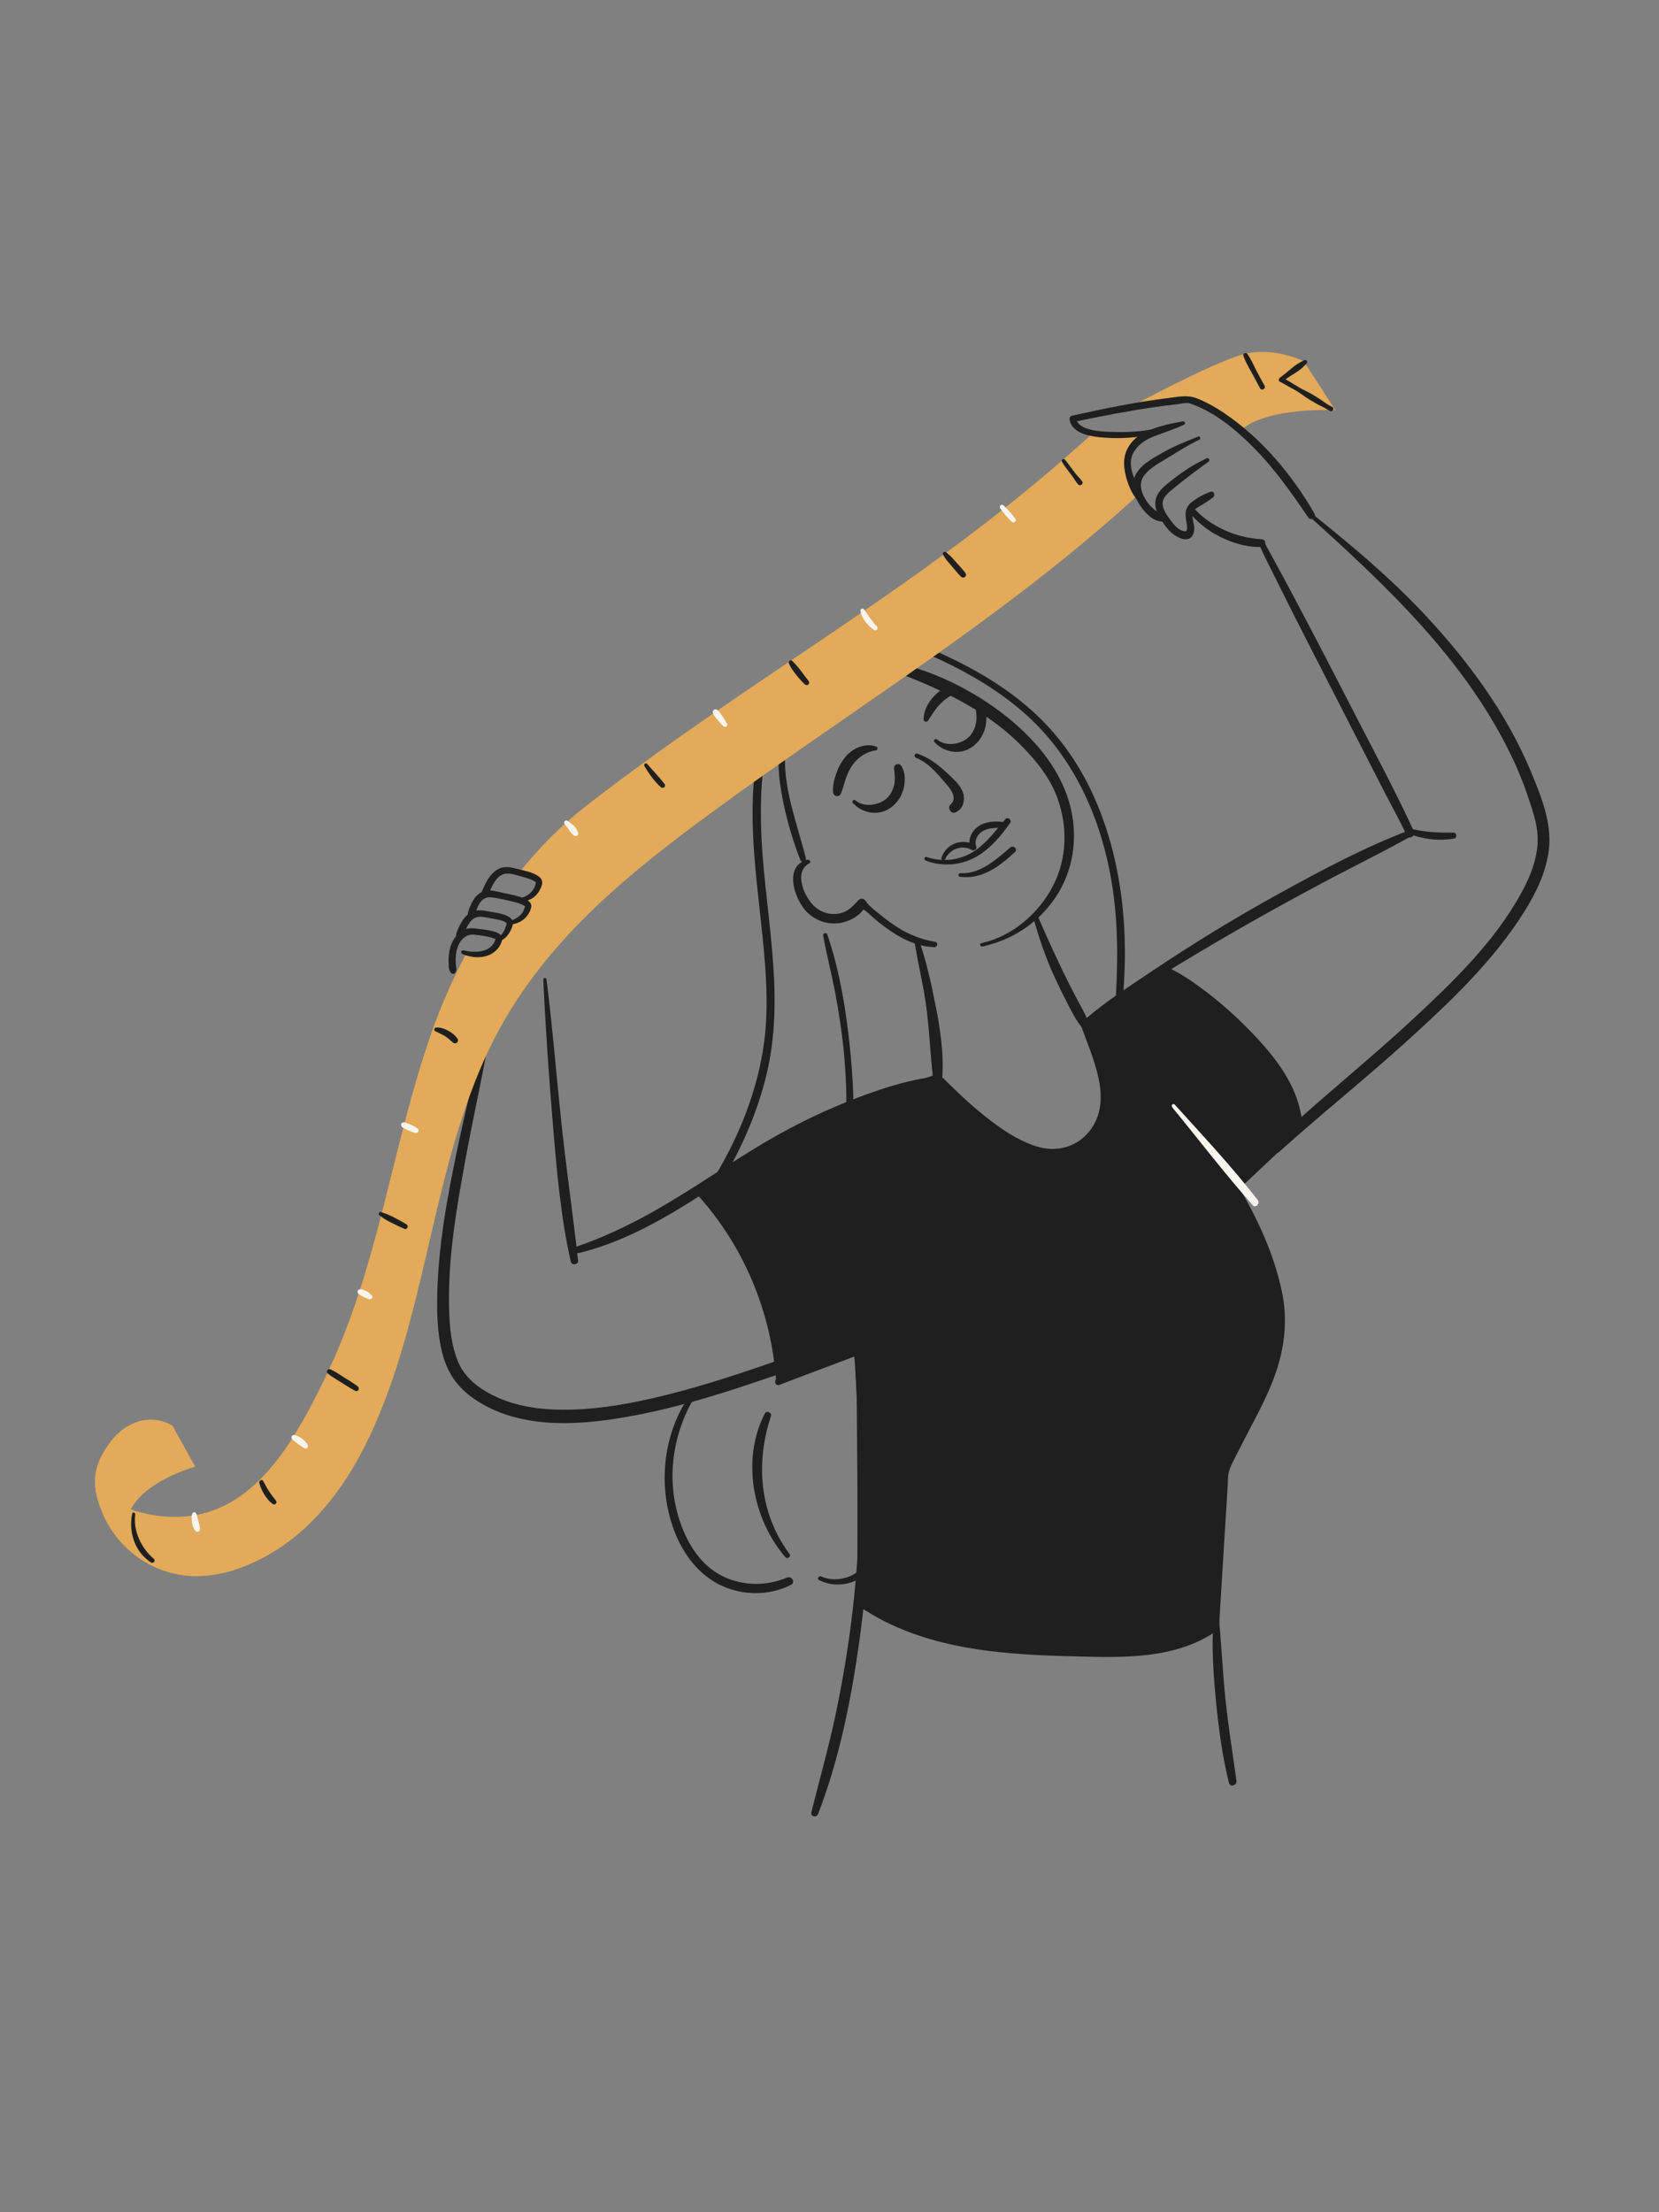 <svg viewBox="0 0 300 400" xmlns="http://www.w3.org/2000/svg" id="illustrations_and_icons"><rect x="0" y="0" width="300" height="400" fill="#808080" stroke="none"/><defs><style>.cls-1{fill:#f8f5f0;}.cls-2{fill:#e2aa59;}.cls-3{fill:#1f1f1f;}</style></defs><path d="m152.25,119.12c-5.24.91-9.64,3.81-12.28,8.45s-3.39,9.69-3.73,14.74c-.53,7.91.44,15.8,1.29,23.66.86,7.95,1.74,16.14.41,24.09-1.39,8.37-4.76,16.38-9.22,23.56-.52.83.8,1.59,1.31.77,3.78-6.08,6.75-12.75,8.49-19.71,1.85-7.41,1.78-14.98,1.13-22.55-.68-7.98-1.94-15.93-2.05-23.95-.08-5.59.27-11.42,2.22-16.71.95-2.59,2.38-5.03,4.4-6.93,2.33-2.2,5.3-3.41,8.43-3.95.96-.17.55-1.63-.4-1.46h0Z" class="cls-3"></path><path d="m204.17,73.7s14.78-7.98,20.43-9.58c5.66-1.59,11.14,1.19,11.14,1.19l5.75,8.84s-12.58-.6-17.12,3.68c0,0-7.33-5.23-8.82-5.59-1.38-.33-9.78.73-11.39,1.45Z" class="cls-2"></path><path d="m177.62,171.15c5.14-1.13,9.6-3.9,12.74-8.16,3.35-4.54,4.51-10.21,3.5-15.75-1.55-8.49-8.1-15.32-15.02-20-5.34-3.61-11.47-6.36-17.8-7.62-.9-.18-1.22,1.04-.38,1.36,8.74,3.33,17.25,7.03,23.95,13.76,2.71,2.73,5.19,5.77,6.55,9.42,1.93,5.2,1.83,10.98-.71,15.95-2.57,5.04-7.4,9.2-12.99,10.43-.38.08-.22.67.16.59h0Z" class="cls-3"></path><path d="m165.66,137.03c2.05.82,3.48,2.44,4.88,4.08.95,1.1,2.87,2.99,1.35,4.36-.61.55.03,1.76.84,1.44,1.27-.5,1.74-1.8,1.53-3.09s-1.19-2.32-2.12-3.22c-1.81-1.77-3.83-3.55-6.28-4.33-.49-.16-.67.58-.21.76h0Z" class="cls-3"></path><path d="m186.98,166.36c.97,3.46,2.15,6.87,3.64,10.13.72,1.57,1.47,3.13,2.27,4.66.86,1.65,1.66,3.36,2.88,4.78.46.53,1.37-.03,1.17-.68-.54-1.74-1.51-3.3-2.35-4.9s-1.59-3.07-2.34-4.63c-1.54-3.21-3.02-6.44-4.43-9.72-.21-.49-.98-.14-.85.36h0Z" class="cls-3"></path><path d="m165.35,170.2c.69,4.25,1.75,8.42,2.26,12.7.55,4.58.69,9.21,1.34,13.77.09.62,1.17.62,1.26,0,.63-4.61.02-9.45-.86-14-.83-4.27-1.73-8.58-3.17-12.69-.19-.53-.92-.31-.83.23h0Z" class="cls-3"></path><path d="m170.89,155.4c.83-1.87,3.04-2.74,4.86-1.71.38.21.97-.15.79-.61-.39-1.02.16-2.14,1.04-2.72,1.09-.71,2.39-.65,3.63-.7.56-.02.75-.94.14-1.03-1.56-.24-3.38-.06-4.65.95-1.1.87-1.76,2.43-1.2,3.78l.79-.61c-2.36-1.24-5.23-.19-6.05,2.37-.12.37.48.64.64.27h0Z" class="cls-3"></path><path d="m167.38,155.6c2.87,1.1,6.12.92,8.85-.52,2.67-1.41,4.76-3.87,6.45-6.31.35-.51-.46-1.15-.87-.67-1.8,2.1-3.41,4.4-5.79,5.9-2.53,1.59-5.64,1.91-8.46.96-.41-.14-.56.48-.17.63h0Z" class="cls-3"></path><path d="m173.55,158.52c3.97.6,7.24-1.91,9.98-4.45.57-.52-.26-1.33-.84-.84-2.57,2.19-5.42,4.85-9.05,4.66-.35-.02-.45.57-.09.63h0Z" class="cls-3"></path><path d="m148.86,169.21c.64,3.51,1.54,6.96,2.2,10.46.69,3.66,1.24,7.35,1.58,11.07.32,3.5.47,7.02.39,10.53-.08,3.62-.53,7.16-.9,10.75-.06.59.9.71,1.02.14,1.56-6.99,1.33-14.58.65-21.66-.69-7.18-1.86-14.65-4.18-21.5-.17-.49-.86-.29-.77.21h0Z" class="cls-3"></path><path d="m152.35,119.47c-5.97,1.24-9.8,7.26-11.05,12.86-.79,3.55-.62,7.23-.02,10.8.7,4.17,1.91,8.42,3.44,12.36.24.61,1.17.39,1.01-.28-1.8-7.2-4.84-14.29-3.43-21.87,1.09-5.85,4.59-10.96,10.26-13.1.48-.18.3-.88-.21-.77h0Z" class="cls-3"></path><path d="m152.64,120.18c2.68-1.65,5.66-3.03,8.86-3.14,3.03-.11,6,1.06,8.69,2.33,5.28,2.49,10.44,5.56,14.85,9.4,9.42,8.19,14.44,19.97,16.2,32.14,1.04,7.18.9,14.43.39,21.65-.06.78,1.12.75,1.2,0,1.51-13.17.28-27.24-5.4-39.35-2.64-5.63-6.3-10.7-10.95-14.83-4.54-4.04-9.83-7.19-15.32-9.76-2.99-1.4-6.29-2.74-9.66-2.54-3.35.2-6.45,1.67-9.23,3.45-.4.26-.03.89.38.64h0Z" class="cls-3"></path><path d="m236.88,93.47c13.83,12.45,27.68,25.52,36.05,42.44,1.33,2.68,2.49,5.45,3.43,8.29.74,2.23,1.58,4.61,1.69,6.98.17,3.65-1.25,7.19-2.98,10.33-4.85,8.87-12.49,16.2-19.83,23-8.26,7.66-17.1,14.66-25.3,22.38-.92.87.45,2.22,1.38,1.38,7.49-6.76,15.39-13.05,22.87-19.82,7.84-7.1,15.86-14.65,21.5-23.69,2.12-3.39,3.92-7.14,4.4-11.16.57-4.75-1.42-9.67-3.2-13.96-4.49-10.83-11.61-20.41-19.62-28.9-5.78-6.13-12.15-11.53-18.7-16.8-.4-.32-.8-.65-1.2-.97-.34-.28-.84.19-.5.5h0Z" class="cls-3"></path><path d="m214.89,92.4c1.78,2.3,4.13,4.02,6.8,5.15,2.04.86,4.23,1.45,6.46,1.34.9-.04.89-1.34,0-1.39-4.64-.24-9.44-2.33-12.49-5.87-.46-.54-1.18.23-.77.77h0Z" class="cls-3"></path><path d="m88.57,181.68c-1.7,8.48-3.92,16.86-5.71,25.33-1.94,9.19-3.72,18.62-3.81,28.04-.03,3.61.16,7.38,1.3,10.84,1.09,3.3,3.11,5.61,6.03,7.47,8.45,5.38,19.57,4.29,28.91,2.47,6.76-1.31,13.38-3.28,19.91-5.45,6.77-2.25,13.59-4.6,20.1-7.52.91-.41.26-1.86-.67-1.6-5.84,1.68-11.53,3.91-17.28,5.87-5.78,1.97-11.61,3.82-17.55,5.27-5.3,1.29-10.71,2.3-16.17,2.47-4.58.15-9.35-.27-13.58-2.15-3.02-1.34-5.85-3.31-7.18-6.42-1.28-3-1.57-6.42-1.66-9.64-.24-9.02,1.32-18.09,2.94-26.93,1.7-9.27,3.89-18.49,5.24-27.82.08-.53-.72-.78-.83-.23h0Z" class="cls-3"></path><path d="m154.24,145.21c1.35,1.46,3.47,2.14,5.4,1.54,2.03-.63,3.52-2.57,3.86-4.63.21-1.23.16-2.53-.5-3.62-.18-.3-.57-.44-.9-.29-.36.16-.47.48-.42.85.14,1.02.23,2.06-.03,3.03s-.72,1.81-1.5,2.43c-1.41,1.13-3.96,1.48-5.43.21-.33-.29-.79.16-.49.49h0Z" class="cls-3"></path><path d="m169,134.2c1.35,1.46,3.47,2.14,5.4,1.54,2.03-.63,3.52-2.57,3.86-4.63.21-1.23.16-2.53-.5-3.62-.18-.3-.57-.44-.9-.29-.36.16-.47.48-.42.85.14,1.02.23,2.06-.03,3.03-.25.94-.72,1.81-1.5,2.43-1.41,1.13-3.96,1.48-5.43.21-.33-.29-.79.16-.49.49h0Z" class="cls-3"></path><path d="m146.05,155.45c-4.49,1.06-2.35,7.3-.08,9.52,1.52,1.48,3.59,2.23,5.7,1.95,1.93-.25,4.29-1.44,4.93-3.42l-1.18.48c1.2.62,2.25,1.79,3.3,2.63s2.09,1.61,3.22,2.31c2.16,1.33,4.5,2.27,7.06,2.34.54.01.68-.87.13-.96-2.4-.39-4.66-1.27-6.73-2.56-1.03-.65-2.01-1.37-2.95-2.13s-2.25-1.69-2.93-2.72c-.27-.42-.89-.56-1.26-.16-1.1,1.17-1.91,2.16-3.6,2.46-1.59.28-3.17-.2-4.36-1.28-1.79-1.61-3.89-6.22-.96-7.8.37-.2.11-.75-.28-.66h0Z" class="cls-3"></path><path d="m158.42,134.99c-1.96-.73-4.25.31-5.52,1.84-.73.88-1.28,1.89-1.66,2.97s-.69,2.28-.6,3.42c.03.33.21.62.54.71.29.08.69-.05.83-.34.43-.93.63-1.93.97-2.89.3-.87.69-1.73,1.24-2.47.98-1.32,2.46-2.33,4.11-2.54.4-.05.49-.56.1-.71h0Z" class="cls-3"></path><path d="m167.85,130.27c.31-.53.66-1.03,1.01-1.54.05-.07.09-.13.14-.2.02-.02.15-.21.06-.09.07-.09.14-.18.2-.27.02-.02.15-.2.1-.14-.06.07.07-.09.08-.1.05-.06.1-.12.16-.18.11-.12.21-.24.33-.36.21-.21.41-.42.63-.62.12-.11.24-.21.37-.31.21-.17-.14.1.07-.05.07-.05.13-.1.2-.14.57-.4,1.17-.71,1.59-1.29.14-.19.11-.48,0-.67-.13-.22-.34-.3-.58-.33-.75-.08-1.46.35-2.03.78s-1.12.89-1.57,1.44-.83,1.11-1.12,1.75c-.3.69-.45,1.35-.48,2.11-.02.45.62.6.83.23h0Z" class="cls-3"></path><path d="m169.56,194.62c-5.72.61-11.48,2.63-16.8,4.77-4.61,1.86-9.09,4.07-13.39,6.55-7.42,4.28-14.36,9.32-21.85,13.47-4.2,2.33-8.58,4.38-13.12,5.95-.74.26-.45,1.38.33,1.19,8.18-2,15.37-6.19,22.39-10.7,7.73-4.96,15.4-10,23.79-13.81,2.83-1.28,5.7-2.45,8.62-3.5,3.35-1.21,6.79-2.11,10.12-3.36.29-.11.28-.62-.08-.58h0Z" class="cls-3"></path><path d="m196.88,184.59c3.76-2.14,7.32-4.64,10.99-6.93,3.74-2.34,7.52-4.62,11.32-6.86,7.55-4.44,15.2-8.68,22.96-12.74,4.39-2.29,8.82-4.49,13.13-6.92.53-.3.17-1.24-.43-1.01-8.16,3.08-15.93,7.25-23.56,11.45-7.8,4.3-15.42,8.95-22.82,13.91-4.07,2.73-8.25,5.42-11.99,8.6-.28.24.08.68.39.5h0Z" class="cls-3"></path><path d="m227.67,98.33c.7,1.77,1.7,3.64,2.58,5.42,1.94,3.94,3.92,7.86,5.92,11.77,4.65,9.11,9.33,18.2,13.99,27.31,1.4,2.73,2.92,5.42,4.2,8.21.4.88,1.71.12,1.3-.76-3.02-6.59-6.45-13.01-9.77-19.45-4.57-8.86-9.13-17.73-13.85-26.52-1.14-2.13-2.33-4.24-3.47-6.37-.26-.48-1.11-.15-.9.38h0Z" class="cls-3"></path><path d="m254.64,150.73c2.67,1,5.51,1.4,8.33.88.61-.11.46-1.07-.14-1.06-2.66.04-5.35-.09-7.93-.76-.62-.16-.84.72-.26.94h0Z" class="cls-3"></path><path d="m154.65,247.55c.64,10.48,1.11,20.92.56,31.42-.55,10.55-1.98,21.05-4.18,31.38-1.24,5.83-2.87,11.54-4.31,17.32-.2.8.92,1.07,1.21.33,3.82-9.85,5.97-20.57,7.43-31.01,1.48-10.55,2.08-21.22,1.76-31.87-.18-5.91-.65-11.85-1.64-17.68-.08-.48-.88-.37-.85.11h0Z" class="cls-3"></path><path d="m203.81,83.8c-.18,4.57,1.64,6.03,1.63,6.03-23.65,21.57-49.82,37.41-75.6,56.24-17.2,12.55-33.35,25.59-42.23,45.44-9.85,22-10.64,47.16-21.09,68.86-5.03,10.46-12.68,19.66-23.99,23.46-1.69.57-3.54.93-5.46,1.1-9.89.85-18.63-6.45-19.88-16.3,4.15,4.84,12.18,6.4,18.2,5.32,11.72-2.1,18.38-14.48,23.39-24.81,9.73-20.06,11.8-40.89,19.13-62.07,1.71-4.95,3.88-9.93,6.43-14.72,2.06.5,5.01.35,5.86-2.43.89-.5,1.63-1.41,1.98-2.91.01-.05,0-.1,0-.15,1.56-.31,2.93-1.15,3.35-2.94.1-.45-.64-.85-1.65-1.18,1.6-.15,3.1-.95,3.6-3.09.19-.84-1.99-1.5-3.59-1.87,3.6-4.51,7.61-8.57,11.94-11.93,32.04-24.86,61.82-40.18,91.85-67.57l8.85.58s-2.58,1.21-2.72,4.94Z" class="cls-2"></path><g><path d="m140.77,249.85c-.65-12.64-5.54-24.5-13.99-33.93,0,0,12.47-9.62,23.25-13.83,10.78-4.2,19.54-7.18,19.54-7.18,1.95,1.95,15.52,16.36,23.54,13.21,11.61-4.56,4.59-18.54,3.16-22.69,0,0,13.72-9.86,13.73-9.86.48-.51,5.67,2.36,11.42,7.51,9.49,8.49,13.24,14.89,13.24,20.9l-11.73,11.02-18.6-25.61c3.27,3.26,23.3,26.3,26.84,45.24,2.41,12.92-6.87,23.02-9.86,31.85l-1.71,27.66c-6.61,4.74-15.38,4.77-23.51,4.58-13.95-.33-28.78-1.01-40.24-8.97,0,0,.37-37.44-.75-45.43l-14.32,5.54Z" class="cls-3"></path><path d="m141.16,249.85c-.53-12.72-5.55-24.82-13.98-34.34l-.12.9c4.02-3.09,8.3-5.9,12.66-8.47,7.55-4.45,15.76-7.33,23.98-10.27,2.01-.72,4.02-1.43,6.04-2.11l-.65-.17c5.04,5.08,10.6,10.65,17.47,13.11,3.89,1.39,7.8.72,10.83-2.21,2.8-2.71,3.34-6.66,2.84-10.36s-2.01-7.15-3.24-10.69l-.34.84c2.99-2.14,5.97-4.28,8.96-6.42,1.47-1.05,2.96-2.08,4.41-3.16.09-.07.22-.2.34-.24-.06.02-.2-.04.08.08,1.11.48,2.16,1.05,3.18,1.7,3.76,2.4,7.17,5.36,10.35,8.48,2.76,2.71,5.4,5.64,7.35,8.99,1.36,2.33,2.37,4.92,2.52,7.64.02.39-.09.76.25.26-.02.03-.05.04-.07.07-.14.16-.31.29-.46.43-.61.57-1.22,1.15-1.84,1.72-3.12,2.93-6.25,5.86-9.37,8.79l1.27.16c-5.42-7.47-10.84-14.94-16.26-22.42-.77-1.07-1.55-2.13-2.32-3.2l-1.29,1c4.64,4.66,8.66,10.1,12.42,15.48,5.69,8.14,11.09,17.06,13.59,26.75,1.4,5.42,1.08,10.7-.81,15.97-1.71,4.77-4.38,9.1-6.59,13.63-.7,1.44-1.69,3.14-1.92,4.74-.08.57-.07,1.16-.11,1.73-.18,2.86-.35,5.72-.53,8.58-.36,5.76-.71,11.52-1.07,17.27l.42-.74c-7.05,4.95-16.09,4.64-24.32,4.43-8.52-.22-17.16-.6-25.42-2.86-4.68-1.28-9.14-3.21-13.15-5.95l.41.72c.11-12.23.17-24.49-.28-36.71-.11-2.97-.19-5.97-.61-8.91-.05-.37-.57-.64-.9-.51-4.77,1.87-9.51,3.81-14.29,5.65-.73.28-.41,1.47.33,1.18,4.77-1.84,9.57-3.6,14.35-5.42l-.93-.71c.76,5.76.58,11.71.65,17.51.08,7.14.08,14.27.04,21.41-.01,1.94-.02,3.89-.04,5.83,0,.46-.07.89.24,1.28.35.43,1.09.75,1.55,1.04.58.37,1.17.72,1.76,1.05,1.25.7,2.53,1.32,3.84,1.89,10.44,4.5,22.06,4.98,33.27,5.24,5.64.14,11.43.23,16.93-1.26,2.5-.68,4.96-1.71,7.1-3.19.75-.52.75-.9.8-1.69l1.04-16.92c.17-2.7.33-5.39.5-8.09.04-.59,0-1.25.11-1.83.27-1.43,1.25-3.03,1.9-4.35,2.13-4.3,4.59-8.43,6.29-12.93,1.8-4.78,2.57-9.85,1.64-14.9-1.71-9.3-6.6-18.02-11.71-25.84-4.12-6.32-8.71-12.4-13.74-18.02-.53-.59-1.06-1.17-1.62-1.73-.64-.64-1.86.22-1.29,1,5.43,7.47,10.86,14.94,16.28,22.4.78,1.07,1.55,2.13,2.33,3.2.31.43.86.55,1.27.16,2.91-2.74,5.83-5.48,8.74-8.22.73-.68,1.46-1.37,2.18-2.05.28-.26.74-.56.93-.92.47-.9-.05-2.77-.25-3.7-.3-1.39-.79-2.74-1.4-4.02-1.53-3.27-3.83-6.16-6.26-8.8-3.23-3.5-6.81-6.73-10.67-9.52-1.41-1.02-2.87-2.01-4.42-2.81-.66-.34-1.62-.93-2.4-.74-.33.08-.59.32-.86.51-.7.5-1.39,1-2.09,1.5-3.7,2.66-7.4,5.33-11.1,7.99-.26.18-.46.51-.34.84,1.94,5.55,5.7,12.97,1.78,18.52-2.31,3.27-6.22,4.33-9.91,3.16-3.89-1.24-7.36-3.83-10.47-6.41-2.43-2.02-4.68-4.23-6.92-6.46-.16-.16-.43-.25-.65-.17-5.8,1.98-11.54,4.12-17.26,6.33-7.53,2.91-14.43,6.89-21.05,11.49-1.59,1.11-3.18,2.24-4.71,3.43-.26.2-.19.61,0,.81,8.31,9.3,13.15,21.1,14.01,33.52.03.5.81.51.79,0Z" class="cls-3"></path></g><path d="m94.18,163.06c1.41-.08,2.66-.75,3.36-2.01.28-.5.65-1.24.46-1.83-.14-.43-.54-.74-.91-.96-.97-.56-2.09-.81-3.17-1.06-.99-.23-2.01-.58-3.03-.35-1.42.31-2.39,1.57-3.03,2.79-.18.35-.35.7-.51,1.07s-.4.83-.19,1.21c.16.29.52.38.81.21.36-.21.48-.73.64-1.09.52-1.16,1.28-2.74,2.66-3.04.84-.18,1.97.18,2.77.41.63.17,1.26.34,1.86.58.23.09.46.19.67.32.07.04.21.13.24.16.06.05.14.13.12.13.05.02-.02-.04,0,0,.01.02.04-.17-.01,0-.07.22-.11.44-.2.66-.15.38-.37.74-.65,1.04-.52.57-1.24.9-1.98,1.09-.37.1-.31.71.09.68h0Z" class="cls-3"></path><path d="m92.45,167.17c1.6-.22,2.91-1.13,3.48-2.67.19-.5.25-.96-.13-1.38-.31-.34-.75-.55-1.17-.72-1.11-.45-2.27-.67-3.43-.91-.91-.19-1.98-.53-2.91-.48-1.58.08-2.59,1.25-3.17,2.63-.24.57-.84,1.79-.34,2.33.26.28.66.22.89-.06.26-.32.32-.83.44-1.22.41-1.28,1.17-2.62,2.7-2.44.89.1,1.81.28,2.68.49,1.11.27,2.46.47,3.39,1.09.06.04.12.09.1.09-.02,0,.04-.15-.01-.05-.2.41-.26.83-.55,1.22-.53.71-1.34,1.15-2.17,1.43-.43.15-.25.73.18.67h0Z" class="cls-3"></path><path d="m210.23,77.25c-2.94.73-6.08.96-9.1.85-1.79-.07-6.18-.11-6.57-2.53l-.41.72c4.89-1.02,9.79-1.98,14.74-2.69,1.3-.19,2.6-.36,3.91-.5.64-.07,1.49-.28,2.12-.21.25.03.51.16.74.24,4.24,1.54,7.96,4.7,11.08,7.85,3.78,3.81,6.82,8.17,9.83,12.58.47.69,1.57.08,1.14-.67-4.02-7.02-9.65-13.72-16.42-18.25-1.54-1.03-3.16-1.95-4.89-2.62s-3.29-.27-5.09-.05c-5.88.7-11.7,1.93-17.48,3.2-.33.07-.46.42-.41.72.47,2.73,4.38,3.11,6.55,3.26,3.47.23,7.13-.14,10.48-1.1.5-.14.29-.91-.22-.79h0Z" class="cls-3"></path><path d="m213.89,76.2c-2.2.36-4.42.86-6.47,1.77-1.46.64-2.77,1.66-3.51,3.1-.58,1.14-.75,2.35-.58,3.61.25,1.88.93,3.9,2.08,5.43.37.5,1.39.23,1.11-.47-.97-2.44-3.06-5.37-1.43-8.01.76-1.24,2.01-2.09,3.34-2.63,1.9-.77,3.85-1.34,5.71-2.22.35-.17.08-.64-.25-.59h0Z" class="cls-3"></path><path d="m216.67,78.94c-2.27.88-4.54,1.8-6.65,3.03-1.79,1.04-4.01,2.2-4.83,4.23-.68,1.67-.06,3.58.87,5.03s2.31,2.95,4.04,3.09c.58.05.77-.81.29-1.08-1.32-.73-2.42-1.6-3.22-2.9s-1.29-2.91-.34-4.27c1.05-1.5,3.01-2.45,4.52-3.4,1.81-1.13,3.62-2.25,5.55-3.18.31-.15.09-.68-.23-.56h0Z" class="cls-3"></path><path d="m218.15,82.9c-2.11.98-4.03,2.19-5.86,3.63-1.58,1.23-3.63,2.63-3.36,4.9.13,1.08.71,2.07,1.3,2.96.54.82,1.15,1.6,1.93,2.19.68.52,1.68,1.07,2.57.9.96-.18,1.25-1.19,1.23-2.05-.03-.94-.73-2.41,0-3.19.43-.45,1.09-.77,1.61-1.09.63-.38,1.19-.76,1.77-1.2.46-.35.22-1.25-.43-1.03-1.23.42-2.34,1.05-3.38,1.84-.82.62-1.21,1.52-1.14,2.54.04.54.18,1.07.24,1.62.03.27.05.55,0,.82-.08.36-.17.38-.52.31-1-.19-1.83-1.15-2.4-1.93-.63-.86-1.52-2.04-1.46-3.17.06-1.22,1.3-2.08,2.15-2.79,1.97-1.64,4.06-3.16,6.13-4.67.37-.27.06-.8-.36-.61h0Z" class="cls-3"></path><path d="m98.25,177.11c.38,8.58.98,17.15,1.69,25.72.7,8.44,1.41,17.02,3.27,25.29.16.73,1.41.59,1.33-.18-.95-8.46-2.18-16.88-3.07-25.35-.89-8.49-1.57-17.01-2.64-25.48-.05-.36-.59-.38-.58,0h0Z" class="cls-3"></path><path d="m17.97,272.1c-1.76-4.85-.46-8.17,2.14-11.57,1.28-1.66,3.04-2.98,5.06-3.54s4.29-.31,6.04.84l4.09,7.37s-18.14,4.94-10.68,16.16" class="cls-2"></path><path d="m219.44,292.64c-.37,5.01-.03,10.07.46,15.06.48,4.92,1.14,9.82,2.32,14.63.22.91,1.49.5,1.37-.38-.69-4.91-1.48-9.81-1.99-14.74-.5-4.85-.71-9.72-1.19-14.58-.06-.61-.92-.63-.96,0h0Z" class="cls-3"></path><path d="m23.91,273.71c-.7,3.34.48,6.94,3.42,8.82.39.25.86-.34.5-.65-2.25-1.92-3.78-5.02-3.37-8.02.05-.36-.48-.53-.56-.15h0Z" class="cls-3"></path><path d="m90.51,170.15c.59-.29,1.05-.7,1.42-1.23s.81-1.35.81-2.03c0-1-1.25-1.42-2.02-1.64-.89-.25-1.86-.34-2.7-.51-1.09-.22-2.19-.28-3.15.39-.55.38-.97.9-1.32,1.46-.43.71-.86,1.54-1.06,2.35-.16.67.79,1.11,1.13.48.53-.99.8-2.11,1.59-2.95.59-.63,1.37-.81,2.21-.67.7.12,1.4.24,2.1.38s1.58.3,2.09.72c.03.03.03.07.02.02.03.11,0,.02,0,0,.02-.15-.03.15-.04.18-.09.36-.21.71-.37,1.05-.27.56-.66,1.06-1.14,1.46-.32.26.09.71.42.55h0Z" class="cls-3"></path><path d="m83.65,172.52c1.48.61,3.25.8,4.76.17.83-.35,1.53-.93,1.98-1.72.4-.71.7-1.54-.07-2.09-.56-.4-1.32-.54-1.98-.67s-1.35-.18-2.03-.28-1.29-.17-1.95.03c-.73.22-1.38.68-1.86,1.27-.66.8-1.06,1.77-1.24,2.79-.11.64-.16,1.28-.14,1.92.02.69-.03,1.65.59,2.08.22.15.51.03.64-.17.33-.46.1-1.13.07-1.65s-.03-1.01.02-1.51c.07-.75.28-1.52.65-2.18.58-1.02,1.54-1.64,2.66-1.51s2.26.26,3.34.6c.25.08.35.14.57.25-.12-.07.05,0,.03.03,0,0-.04-.05-.05-.09-.06-.27,0-.03,0-.04.02-.11,0-.1-.02.03-.02.07-.05.14-.07.21-.25.68-.71,1.23-1.34,1.58-1.29.71-3.01.6-4.39.27-.45-.11-.59.51-.18.67h0Z" class="cls-3"></path><path d="m125.47,251.27c-4.32,5.54-5.99,12.89-5.01,19.81.98,6.89,4.67,14.03,11.67,16.27,3.59,1.15,7.54.92,10.91-.79.88-.45.11-1.68-.76-1.3-3.66,1.57-7.95,1.51-11.54-.23-3.89-1.89-6.3-5.67-7.69-9.65-2.77-7.89-1.43-16.64,3.08-23.61.25-.39-.36-.89-.66-.51h0Z" class="cls-3"></path><path d="m148.11,285.7c3.23,1.68,7.44.67,9.53-2.31.47-.67-.63-1.31-1.1-.64-1.74,2.47-5.28,3.51-8.05,2.3-.43-.19-.82.42-.38.65h0Z" class="cls-3"></path><path d="m142.78,280.99c-5.45-7.31-6.18-16.44-3.37-24.93.22-.65-.8-1.08-1.11-.47-4.27,8.27-2.21,19.09,3.73,25.98.35.41,1.08-.14.75-.58h0Z" class="cls-3"></path><path d="m235.8,65.16c-.8.38-1.55.83-2.22,1.42s-1.4,1.16-2.13,1.72c-.22.17-.32.59,0,.73.61.27,1.17.64,1.75.96.87.47,1.71.93,2.5,1.53s1.74,1.11,2.62,1.62c.4.23.84.39,1.24.62.31.18.62.38.94.55.47.24.88-.45.42-.72-.31-.18-.64-.34-.95-.53-.4-.24-.75-.55-1.14-.79-.87-.54-1.73-1.13-2.66-1.56-1.5-.69-2.81-1.71-4.29-2.43v.73c.76-.54,1.5-1.07,2.3-1.54s1.47-1.07,2.09-1.74c.3-.33-.08-.78-.46-.6h0Z" class="cls-3"></path><path d="m224.84,64.34c.37,1.04.92,1.99,1.46,2.96s1.03,1.94,1.56,2.91c.29.53,1.1.06.81-.47-.52-.95-1.05-1.89-1.54-2.86s-.93-1.96-1.54-2.86c-.25-.36-.92-.15-.75.32h0Z" class="cls-3"></path><path d="m192.04,83.5c.42.72.94,1.39,1.45,2.05.25.32.48.65.71.99.25.36.48.75.79,1.07.35.36,1-.11.71-.55-.23-.36-.55-.67-.83-.99s-.53-.62-.78-.96c-.5-.68-.98-1.37-1.53-2.02-.25-.3-.72.08-.53.41h0Z" class="cls-3"></path><path d="m170.53,100.3c.23.38.45.75.74,1.09s.56.65.83.98c.55.65,1.1,1.31,1.7,1.92.2.2.54.2.74,0,.22-.22.17-.51,0-.74-.52-.66-1.09-1.28-1.66-1.91-.28-.31-.55-.62-.83-.92s-.62-.58-.96-.85c-.14-.11-.32-.15-.47-.03-.14.11-.19.31-.09.46h0Z" class="cls-3"></path><path d="m142.67,120c.17.35.35.69.56,1.02s.46.63.7.94c.49.63,1.04,1.25,1.62,1.79.17.16.42.18.6.04.16-.13.25-.4.12-.59-.24-.33-.49-.65-.75-.98s-.47-.63-.71-.94-.46-.6-.71-.89c-.26-.3-.54-.58-.82-.87-.32-.32-.8.08-.61.47h0Z" class="cls-3"></path><path d="m116.52,138.51c.83,1.38,1.77,2.74,2.98,3.82.18.16.45.18.63,0,.19-.19.15-.44,0-.63-.97-1.25-2.08-2.38-3.11-3.58-.24-.28-.69.08-.5.39h0Z" class="cls-3"></path><path d="m78.69,186.44c.59.31,1.14.52,1.73.88.13.08.26.17.39.26.07.05.13.1.2.15.14.1-.04-.04.03.03.03.02.06.05.09.07.26.22.51.44.77.67.2.18.49.21.71.04.2-.15.29-.47.14-.69-.43-.64-1.04-1.13-1.72-1.49s-1.39-.62-2.15-.56c-.15.01-.29.1-.34.26-.04.14.02.32.16.39h0Z" class="cls-3"></path><path d="m68.65,219.77c.37.24.7.53,1.09.75.36.2.72.41,1.08.59.77.39,1.56.76,2.35,1.1.2.09.46-.08.53-.26.08-.21.01-.44-.18-.56-.73-.45-1.48-.86-2.24-1.25-.37-.19-.74-.36-1.12-.53-.42-.19-.84-.29-1.27-.45-.37-.14-.56.42-.26.61h0Z" class="cls-3"></path><path d="m59.26,248.33c.75.63,1.63,1.11,2.45,1.63s1.64,1.06,2.5,1.51c.54.28.93-.45.47-.8-.76-.58-1.6-1.07-2.41-1.58-.8-.51-1.6-1.08-2.47-1.47-.21-.09-.44-.08-.59.12-.13.17-.14.45.04.6h0Z" class="cls-3"></path><path d="m46.89,268.11c.17.74.49,1.43.89,2.08.2.33.43.64.68.95s.52.54.81.77c.44.34.96-.17.61-.61-.45-.57-.83-1.05-1.23-1.65s-.71-1.22-1.04-1.84c-.21-.41-.82-.12-.72.3h0Z" class="cls-3"></path><path d="m180.84,91.88c.16.24.34.46.52.69.17.21.33.42.5.62.35.4.71.79,1.1,1.16.16.14.39.16.56.03.15-.12.23-.37.11-.55-.32-.46-.67-.88-1.04-1.3-.17-.19-.35-.38-.53-.56-.19-.2-.38-.4-.59-.58-.15-.13-.36-.16-.52-.03-.15.12-.21.35-.1.51h0Z" class="cls-1"></path><path d="m155.59,110.5c.12.69.48,1.34.89,1.9.44.6.98,1.09,1.58,1.52.17.12.42.04.54-.11.13-.17.11-.39-.03-.54-.11-.12-.22-.24-.32-.36-.14-.16-.2-.25-.32-.4-.24-.3-.37-.47-.61-.78.03.05,0,0-.01-.02-.03-.04-.05-.07-.08-.11-.05-.06-.09-.13-.14-.2-.09-.13-.18-.27-.27-.4-.1-.14-.2-.28-.29-.42-.1-.15-.23-.29-.34-.43-.1-.12-.3-.13-.43-.05-.14.08-.19.24-.16.4h0Z" class="cls-1"></path><path d="m128.95,129.02c.05.11.1.22.17.32s.14.2.21.29c.16.22.35.43.52.64.31.37.64.72.98,1.06.32.32.85-.09.63-.48-.24-.42-.47-.84-.75-1.24-.29-.42-.57-.87-.96-1.21-.19-.17-.46-.2-.67-.04s-.24.43-.13.66h0Z" class="cls-1"></path><path d="m102.13,149.04c.07.08.14.17.21.25.03.04.07.08.1.12.05.07-.03-.04,0,0,.01.02.03.04.04.05.13.17.26.35.37.53.14.21.29.42.45.61.14.16.32.3.47.45.14.14.39.18.57.07.16-.1.29-.33.21-.53-.09-.23-.18-.49-.31-.7s-.32-.43-.51-.6c-.35-.32-.73-.62-1.12-.89-.16-.11-.4-.04-.51.1-.13.16-.1.37.03.52h0Z" class="cls-1"></path><path d="m72.63,203.59l.03.03-.11-.25c0,.11.02.21.07.3s.14.15.23.22c.1.07.2.13.3.18.19.11.39.2.59.29.45.2.89.41,1.38.5.19.04.41-.02.51-.21.09-.16.09-.42-.07-.55-.2-.16-.42-.31-.64-.44-.2-.11-.41-.2-.62-.29-.24-.11-.48-.21-.73-.3-.1-.04-.2-.08-.31-.1-.12-.03-.23-.05-.35-.02-.1.03-.18.09-.26.15l.25-.11h-.04c-.3-.03-.45.39-.24.58h0Z" class="cls-1"></path><path d="m64.78,233.88c.12.15.31.25.48.36.14.09.3.15.45.23.18.1.36.19.56.25.08.03.16.06.24.09.05.02.04.02-.03-.01.02,0,.04.02.06.03.04.02.08.04.12.05.21.09.43.07.58-.12.13-.17.13-.44-.04-.59-.29-.26-.57-.53-.93-.7-.08-.04-.16-.07-.24-.11-.11-.05-.23-.11-.35-.14-.09-.02-.18-.04-.27-.06-.06-.01-.12-.02-.18-.03-.09-.01-.18,0-.27.02-.15.03-.27.17-.3.3-.04.16.01.3.11.42h0Z" class="cls-1"></path><path d="m52.76,260.09c.06.12.13.22.24.31.07.06.14.12.22.18.02.01.04.03.06.04.02.01.1.08.03.02s.02.02.03.02c.02.02.04.03.06.05.07.06.15.11.22.17.05.03.09.07.13.1,0,0,.11.08.03.02s.02.01.03.02c.12.09.23.18.35.27.02.01.04.03.06.04.04.03.04.03,0,0-.05-.04-.04-.03.03.02.06.05.12.09.18.12.19.12.38.25.57.38.16.12.43.07.56-.07s.19-.39.07-.56c-.15-.21-.31-.42-.48-.62-.18-.21-.4-.39-.63-.54-.19-.13-.39-.26-.6-.36-.14-.07-.27-.13-.41-.17-.09-.03-.17-.06-.27-.06-.08,0-.16.02-.24.03-.12.02-.21.13-.26.23-.05.12-.04.23.02.35h0Z" class="cls-1"></path><path d="m34.77,273.7c-.03.07-.08.21-.1.34-.02.15-.02.3-.02.46.01.27.04.53.08.8.04.23.08.46.15.68.09.27.22.51.39.75.14.2.37.29.6.2s.31-.33.28-.57c.01.1-.01-.09-.01-.11,0-.08-.02-.16-.03-.24-.02-.11-.04-.23-.07-.34-.06-.23-.13-.45-.19-.67s-.11-.45-.16-.68c-.02-.11-.04-.23-.08-.34-.04-.13-.1-.24-.16-.36-.06-.13-.23-.2-.37-.18-.16.02-.25.12-.31.27h0Z" class="cls-1"></path><path d="m211.96,200.2c4.84,5.89,9.48,11.99,14.55,17.69.57.64,1.41-.28.92-.92-4.66-6.02-9.9-11.6-15-17.24-.29-.32-.73.14-.46.46h0Z" class="cls-1"></path></svg>